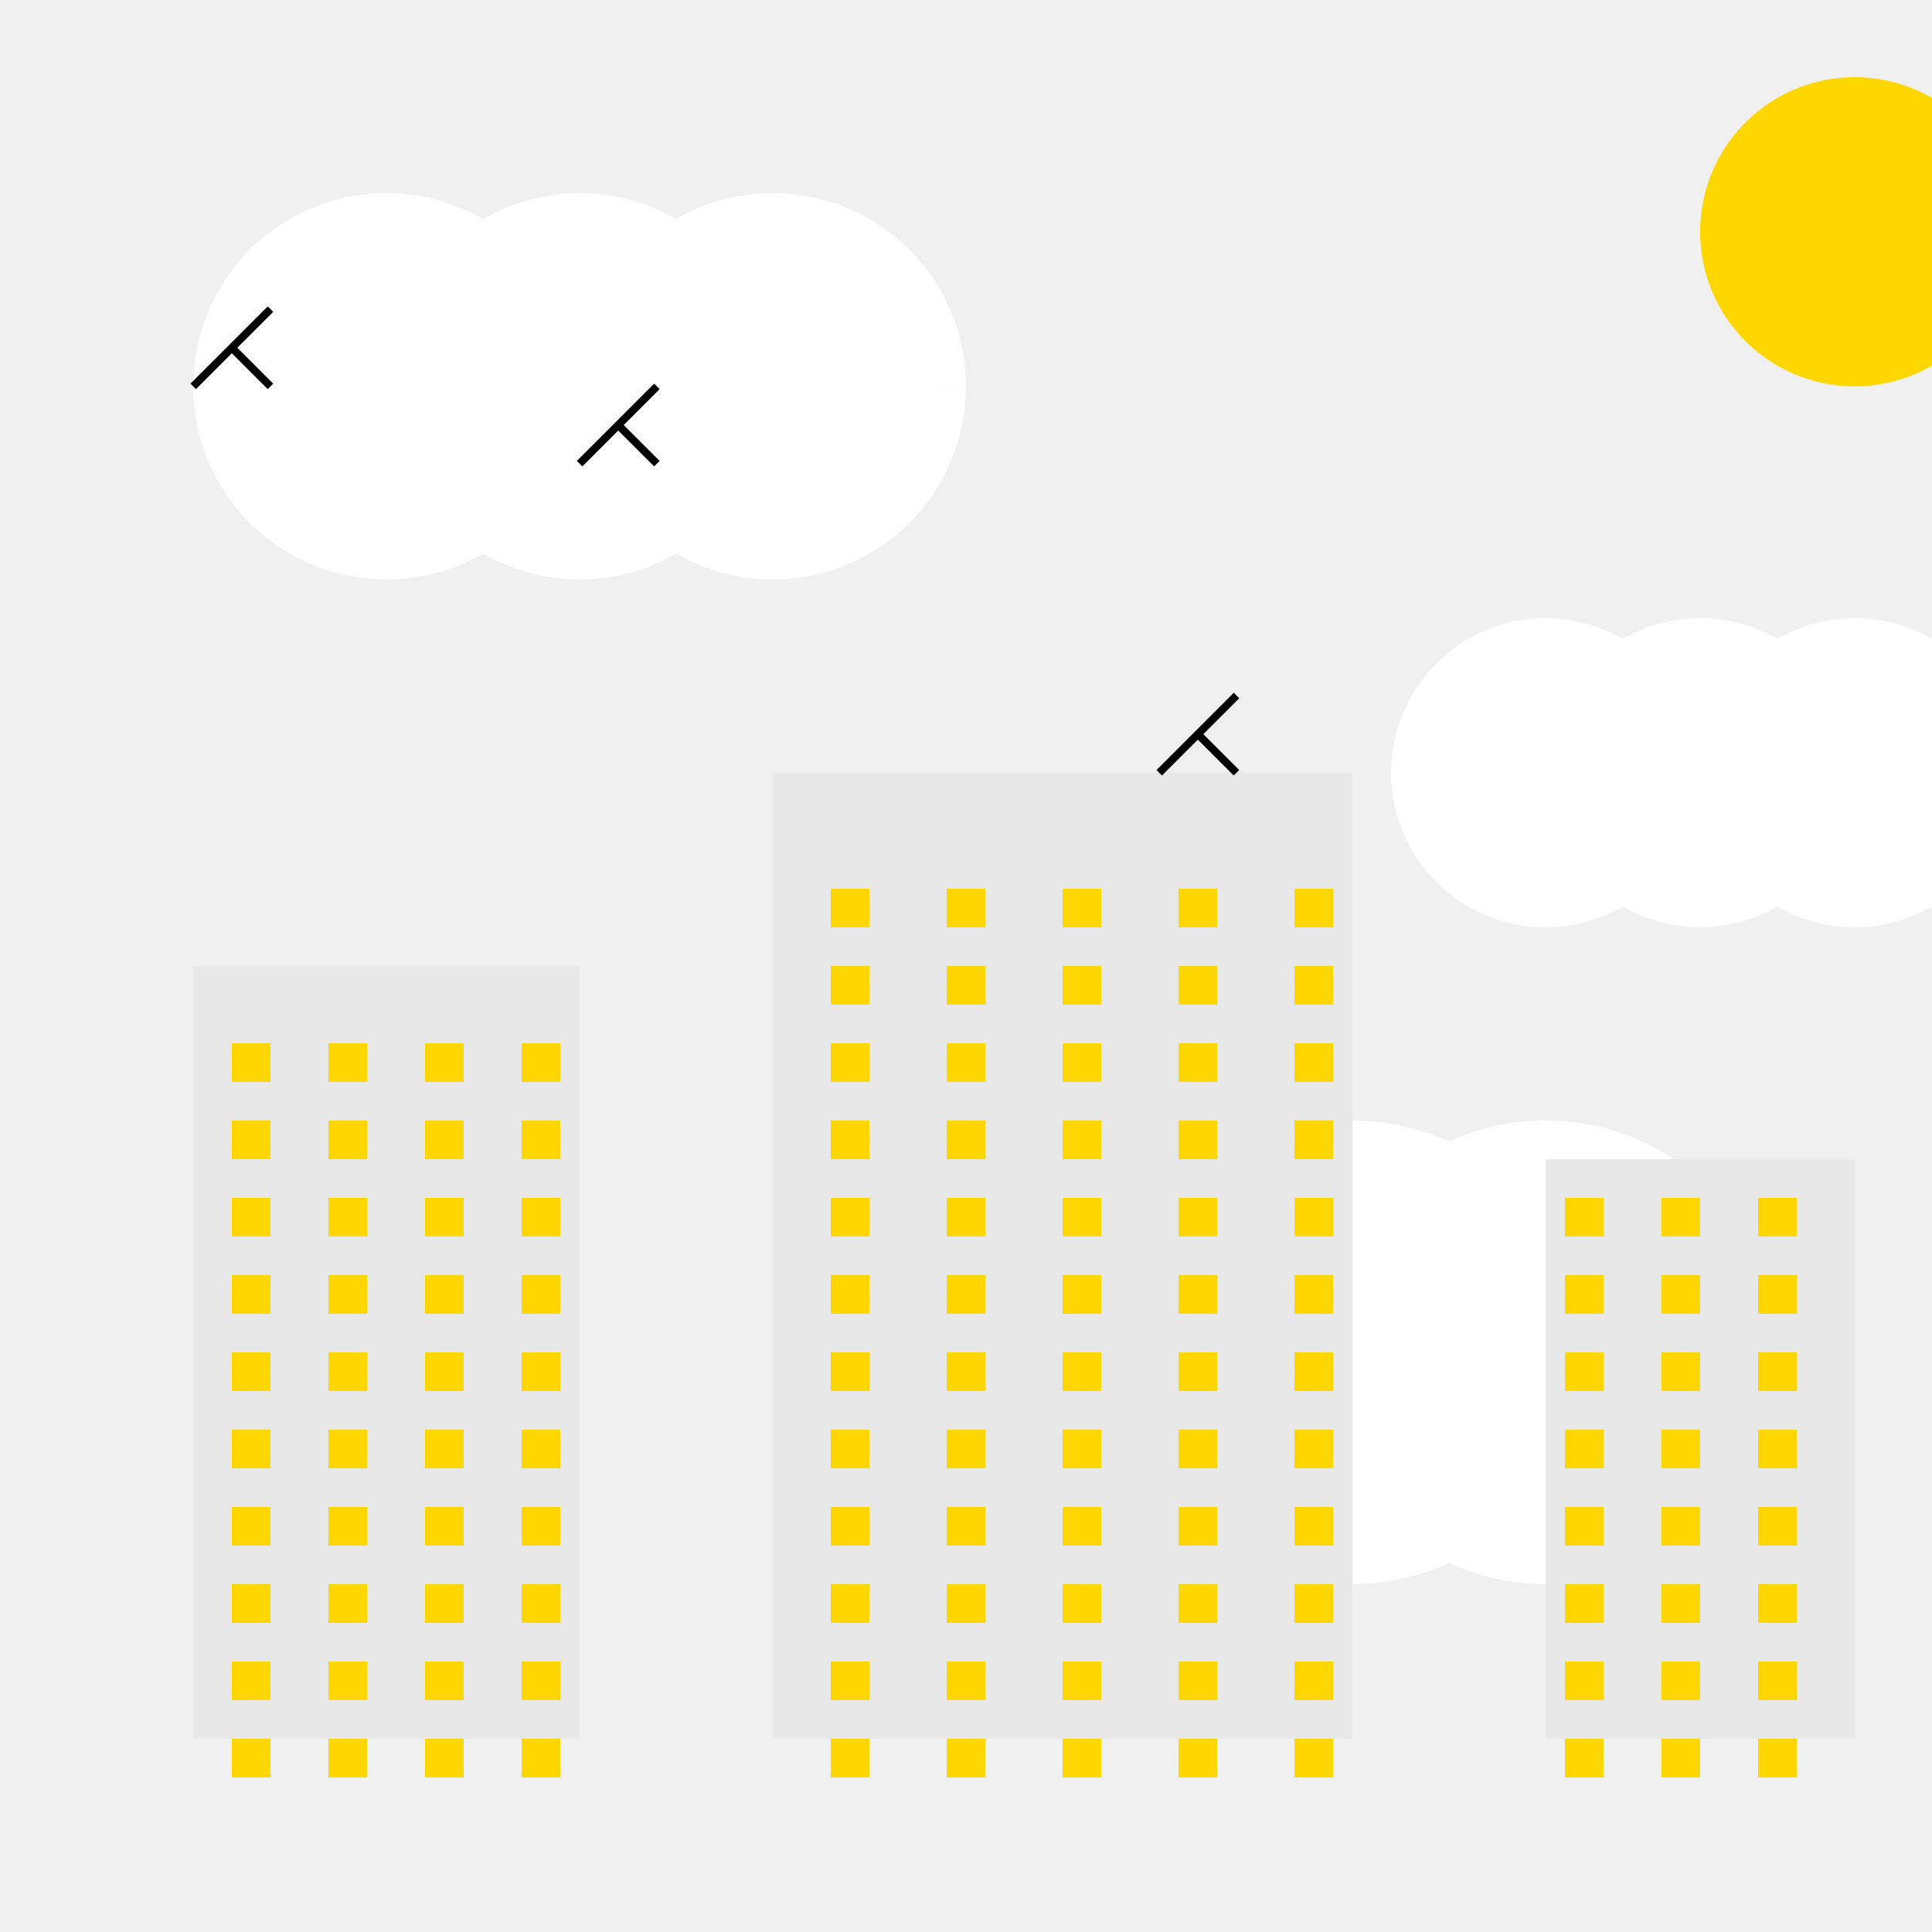 <!--

Generated by DrawGPT.
Free, open source, AI generated images in SVG, PNG, and HTML Canvas format.
https://drawgpt.ai

Created: 2024-01-16T06:42:12.205Z
Link: https://drawgpt.ai/prompt/135705/

-->
<svg xmlns="http://www.w3.org/2000/svg" xmlns:xlink="http://www.w3.org/1999/xlink" width="500" height="500"><defs/><g><rect fill="#F0F0F0" stroke="none" x="0" y="0" width="512" height="512"/><path fill="#FFFFFF" stroke="none" paint-order="stroke fill markers" d=" M 150 100 A 50 50 0 1 1 150 99.95 L 200 100 A 50 50 0 1 1 200 99.95 L 250 100 A 50 50 0 1 1 250 99.95"/><path fill="#FFFFFF" stroke="none" paint-order="stroke fill markers" d=" M 440 200 A 40 40 0 1 1 440 199.96 L 480 200 A 40 40 0 1 1 480 199.96 L 520 200 A 40 40 0 1 1 520 199.96"/><path fill="#FFFFFF" stroke="none" paint-order="stroke fill markers" d=" M 360 350 A 60 60 0 1 1 360 349.94 L 410 350 A 60 60 0 1 1 410 349.94 L 460 350 A 60 60 0 1 1 460 349.94"/><rect fill="#E8E8E8" stroke="none" x="50" y="250" width="100" height="200"/><rect fill="#E8E8E8" stroke="none" x="200" y="200" width="150" height="250"/><rect fill="#E8E8E8" stroke="none" x="400" y="300" width="80" height="150"/><rect fill="#FFD700" stroke="none" x="60" y="270" width="10" height="10"/><rect fill="#FFD700" stroke="none" x="60" y="290" width="10" height="10"/><rect fill="#FFD700" stroke="none" x="60" y="310" width="10" height="10"/><rect fill="#FFD700" stroke="none" x="60" y="330" width="10" height="10"/><rect fill="#FFD700" stroke="none" x="60" y="350" width="10" height="10"/><rect fill="#FFD700" stroke="none" x="60" y="370" width="10" height="10"/><rect fill="#FFD700" stroke="none" x="60" y="390" width="10" height="10"/><rect fill="#FFD700" stroke="none" x="60" y="410" width="10" height="10"/><rect fill="#FFD700" stroke="none" x="60" y="430" width="10" height="10"/><rect fill="#FFD700" stroke="none" x="60" y="450" width="10" height="10"/><rect fill="#FFD700" stroke="none" x="85" y="270" width="10" height="10"/><rect fill="#FFD700" stroke="none" x="85" y="290" width="10" height="10"/><rect fill="#FFD700" stroke="none" x="85" y="310" width="10" height="10"/><rect fill="#FFD700" stroke="none" x="85" y="330" width="10" height="10"/><rect fill="#FFD700" stroke="none" x="85" y="350" width="10" height="10"/><rect fill="#FFD700" stroke="none" x="85" y="370" width="10" height="10"/><rect fill="#FFD700" stroke="none" x="85" y="390" width="10" height="10"/><rect fill="#FFD700" stroke="none" x="85" y="410" width="10" height="10"/><rect fill="#FFD700" stroke="none" x="85" y="430" width="10" height="10"/><rect fill="#FFD700" stroke="none" x="85" y="450" width="10" height="10"/><rect fill="#FFD700" stroke="none" x="110" y="270" width="10" height="10"/><rect fill="#FFD700" stroke="none" x="110" y="290" width="10" height="10"/><rect fill="#FFD700" stroke="none" x="110" y="310" width="10" height="10"/><rect fill="#FFD700" stroke="none" x="110" y="330" width="10" height="10"/><rect fill="#FFD700" stroke="none" x="110" y="350" width="10" height="10"/><rect fill="#FFD700" stroke="none" x="110" y="370" width="10" height="10"/><rect fill="#FFD700" stroke="none" x="110" y="390" width="10" height="10"/><rect fill="#FFD700" stroke="none" x="110" y="410" width="10" height="10"/><rect fill="#FFD700" stroke="none" x="110" y="430" width="10" height="10"/><rect fill="#FFD700" stroke="none" x="110" y="450" width="10" height="10"/><rect fill="#FFD700" stroke="none" x="135" y="270" width="10" height="10"/><rect fill="#FFD700" stroke="none" x="135" y="290" width="10" height="10"/><rect fill="#FFD700" stroke="none" x="135" y="310" width="10" height="10"/><rect fill="#FFD700" stroke="none" x="135" y="330" width="10" height="10"/><rect fill="#FFD700" stroke="none" x="135" y="350" width="10" height="10"/><rect fill="#FFD700" stroke="none" x="135" y="370" width="10" height="10"/><rect fill="#FFD700" stroke="none" x="135" y="390" width="10" height="10"/><rect fill="#FFD700" stroke="none" x="135" y="410" width="10" height="10"/><rect fill="#FFD700" stroke="none" x="135" y="430" width="10" height="10"/><rect fill="#FFD700" stroke="none" x="135" y="450" width="10" height="10"/><rect fill="#FFD700" stroke="none" x="215" y="230" width="10" height="10"/><rect fill="#FFD700" stroke="none" x="215" y="250" width="10" height="10"/><rect fill="#FFD700" stroke="none" x="215" y="270" width="10" height="10"/><rect fill="#FFD700" stroke="none" x="215" y="290" width="10" height="10"/><rect fill="#FFD700" stroke="none" x="215" y="310" width="10" height="10"/><rect fill="#FFD700" stroke="none" x="215" y="330" width="10" height="10"/><rect fill="#FFD700" stroke="none" x="215" y="350" width="10" height="10"/><rect fill="#FFD700" stroke="none" x="215" y="370" width="10" height="10"/><rect fill="#FFD700" stroke="none" x="215" y="390" width="10" height="10"/><rect fill="#FFD700" stroke="none" x="215" y="410" width="10" height="10"/><rect fill="#FFD700" stroke="none" x="215" y="430" width="10" height="10"/><rect fill="#FFD700" stroke="none" x="215" y="450" width="10" height="10"/><rect fill="#FFD700" stroke="none" x="245" y="230" width="10" height="10"/><rect fill="#FFD700" stroke="none" x="245" y="250" width="10" height="10"/><rect fill="#FFD700" stroke="none" x="245" y="270" width="10" height="10"/><rect fill="#FFD700" stroke="none" x="245" y="290" width="10" height="10"/><rect fill="#FFD700" stroke="none" x="245" y="310" width="10" height="10"/><rect fill="#FFD700" stroke="none" x="245" y="330" width="10" height="10"/><rect fill="#FFD700" stroke="none" x="245" y="350" width="10" height="10"/><rect fill="#FFD700" stroke="none" x="245" y="370" width="10" height="10"/><rect fill="#FFD700" stroke="none" x="245" y="390" width="10" height="10"/><rect fill="#FFD700" stroke="none" x="245" y="410" width="10" height="10"/><rect fill="#FFD700" stroke="none" x="245" y="430" width="10" height="10"/><rect fill="#FFD700" stroke="none" x="245" y="450" width="10" height="10"/><rect fill="#FFD700" stroke="none" x="275" y="230" width="10" height="10"/><rect fill="#FFD700" stroke="none" x="275" y="250" width="10" height="10"/><rect fill="#FFD700" stroke="none" x="275" y="270" width="10" height="10"/><rect fill="#FFD700" stroke="none" x="275" y="290" width="10" height="10"/><rect fill="#FFD700" stroke="none" x="275" y="310" width="10" height="10"/><rect fill="#FFD700" stroke="none" x="275" y="330" width="10" height="10"/><rect fill="#FFD700" stroke="none" x="275" y="350" width="10" height="10"/><rect fill="#FFD700" stroke="none" x="275" y="370" width="10" height="10"/><rect fill="#FFD700" stroke="none" x="275" y="390" width="10" height="10"/><rect fill="#FFD700" stroke="none" x="275" y="410" width="10" height="10"/><rect fill="#FFD700" stroke="none" x="275" y="430" width="10" height="10"/><rect fill="#FFD700" stroke="none" x="275" y="450" width="10" height="10"/><rect fill="#FFD700" stroke="none" x="305" y="230" width="10" height="10"/><rect fill="#FFD700" stroke="none" x="305" y="250" width="10" height="10"/><rect fill="#FFD700" stroke="none" x="305" y="270" width="10" height="10"/><rect fill="#FFD700" stroke="none" x="305" y="290" width="10" height="10"/><rect fill="#FFD700" stroke="none" x="305" y="310" width="10" height="10"/><rect fill="#FFD700" stroke="none" x="305" y="330" width="10" height="10"/><rect fill="#FFD700" stroke="none" x="305" y="350" width="10" height="10"/><rect fill="#FFD700" stroke="none" x="305" y="370" width="10" height="10"/><rect fill="#FFD700" stroke="none" x="305" y="390" width="10" height="10"/><rect fill="#FFD700" stroke="none" x="305" y="410" width="10" height="10"/><rect fill="#FFD700" stroke="none" x="305" y="430" width="10" height="10"/><rect fill="#FFD700" stroke="none" x="305" y="450" width="10" height="10"/><rect fill="#FFD700" stroke="none" x="335" y="230" width="10" height="10"/><rect fill="#FFD700" stroke="none" x="335" y="250" width="10" height="10"/><rect fill="#FFD700" stroke="none" x="335" y="270" width="10" height="10"/><rect fill="#FFD700" stroke="none" x="335" y="290" width="10" height="10"/><rect fill="#FFD700" stroke="none" x="335" y="310" width="10" height="10"/><rect fill="#FFD700" stroke="none" x="335" y="330" width="10" height="10"/><rect fill="#FFD700" stroke="none" x="335" y="350" width="10" height="10"/><rect fill="#FFD700" stroke="none" x="335" y="370" width="10" height="10"/><rect fill="#FFD700" stroke="none" x="335" y="390" width="10" height="10"/><rect fill="#FFD700" stroke="none" x="335" y="410" width="10" height="10"/><rect fill="#FFD700" stroke="none" x="335" y="430" width="10" height="10"/><rect fill="#FFD700" stroke="none" x="335" y="450" width="10" height="10"/><rect fill="#FFD700" stroke="none" x="405" y="310" width="10" height="10"/><rect fill="#FFD700" stroke="none" x="405" y="330" width="10" height="10"/><rect fill="#FFD700" stroke="none" x="405" y="350" width="10" height="10"/><rect fill="#FFD700" stroke="none" x="405" y="370" width="10" height="10"/><rect fill="#FFD700" stroke="none" x="405" y="390" width="10" height="10"/><rect fill="#FFD700" stroke="none" x="405" y="410" width="10" height="10"/><rect fill="#FFD700" stroke="none" x="405" y="430" width="10" height="10"/><rect fill="#FFD700" stroke="none" x="405" y="450" width="10" height="10"/><rect fill="#FFD700" stroke="none" x="430" y="310" width="10" height="10"/><rect fill="#FFD700" stroke="none" x="430" y="330" width="10" height="10"/><rect fill="#FFD700" stroke="none" x="430" y="350" width="10" height="10"/><rect fill="#FFD700" stroke="none" x="430" y="370" width="10" height="10"/><rect fill="#FFD700" stroke="none" x="430" y="390" width="10" height="10"/><rect fill="#FFD700" stroke="none" x="430" y="410" width="10" height="10"/><rect fill="#FFD700" stroke="none" x="430" y="430" width="10" height="10"/><rect fill="#FFD700" stroke="none" x="430" y="450" width="10" height="10"/><rect fill="#FFD700" stroke="none" x="455" y="310" width="10" height="10"/><rect fill="#FFD700" stroke="none" x="455" y="330" width="10" height="10"/><rect fill="#FFD700" stroke="none" x="455" y="350" width="10" height="10"/><rect fill="#FFD700" stroke="none" x="455" y="370" width="10" height="10"/><rect fill="#FFD700" stroke="none" x="455" y="390" width="10" height="10"/><rect fill="#FFD700" stroke="none" x="455" y="410" width="10" height="10"/><rect fill="#FFD700" stroke="none" x="455" y="430" width="10" height="10"/><rect fill="#FFD700" stroke="none" x="455" y="450" width="10" height="10"/><path fill="#FFD700" stroke="none" paint-order="stroke fill markers" d=" M 520 60 A 40 40 0 1 1 520 59.96"/><path fill="none" stroke="#000000" paint-order="fill stroke markers" d=" M 50 100 L 60 90 M 60 90 L 70 100 M 60 90 L 70 80" stroke-miterlimit="10" stroke-width="2" stroke-dasharray=""/><path fill="none" stroke="#000000" paint-order="fill stroke markers" d=" M 150 120 L 160 110 M 160 110 L 170 120 M 160 110 L 170 100" stroke-miterlimit="10" stroke-width="2" stroke-dasharray=""/><path fill="none" stroke="#000000" paint-order="fill stroke markers" d=" M 300 200 L 310 190 M 310 190 L 320 200 M 310 190 L 320 180" stroke-miterlimit="10" stroke-width="2" stroke-dasharray=""/></g></svg>